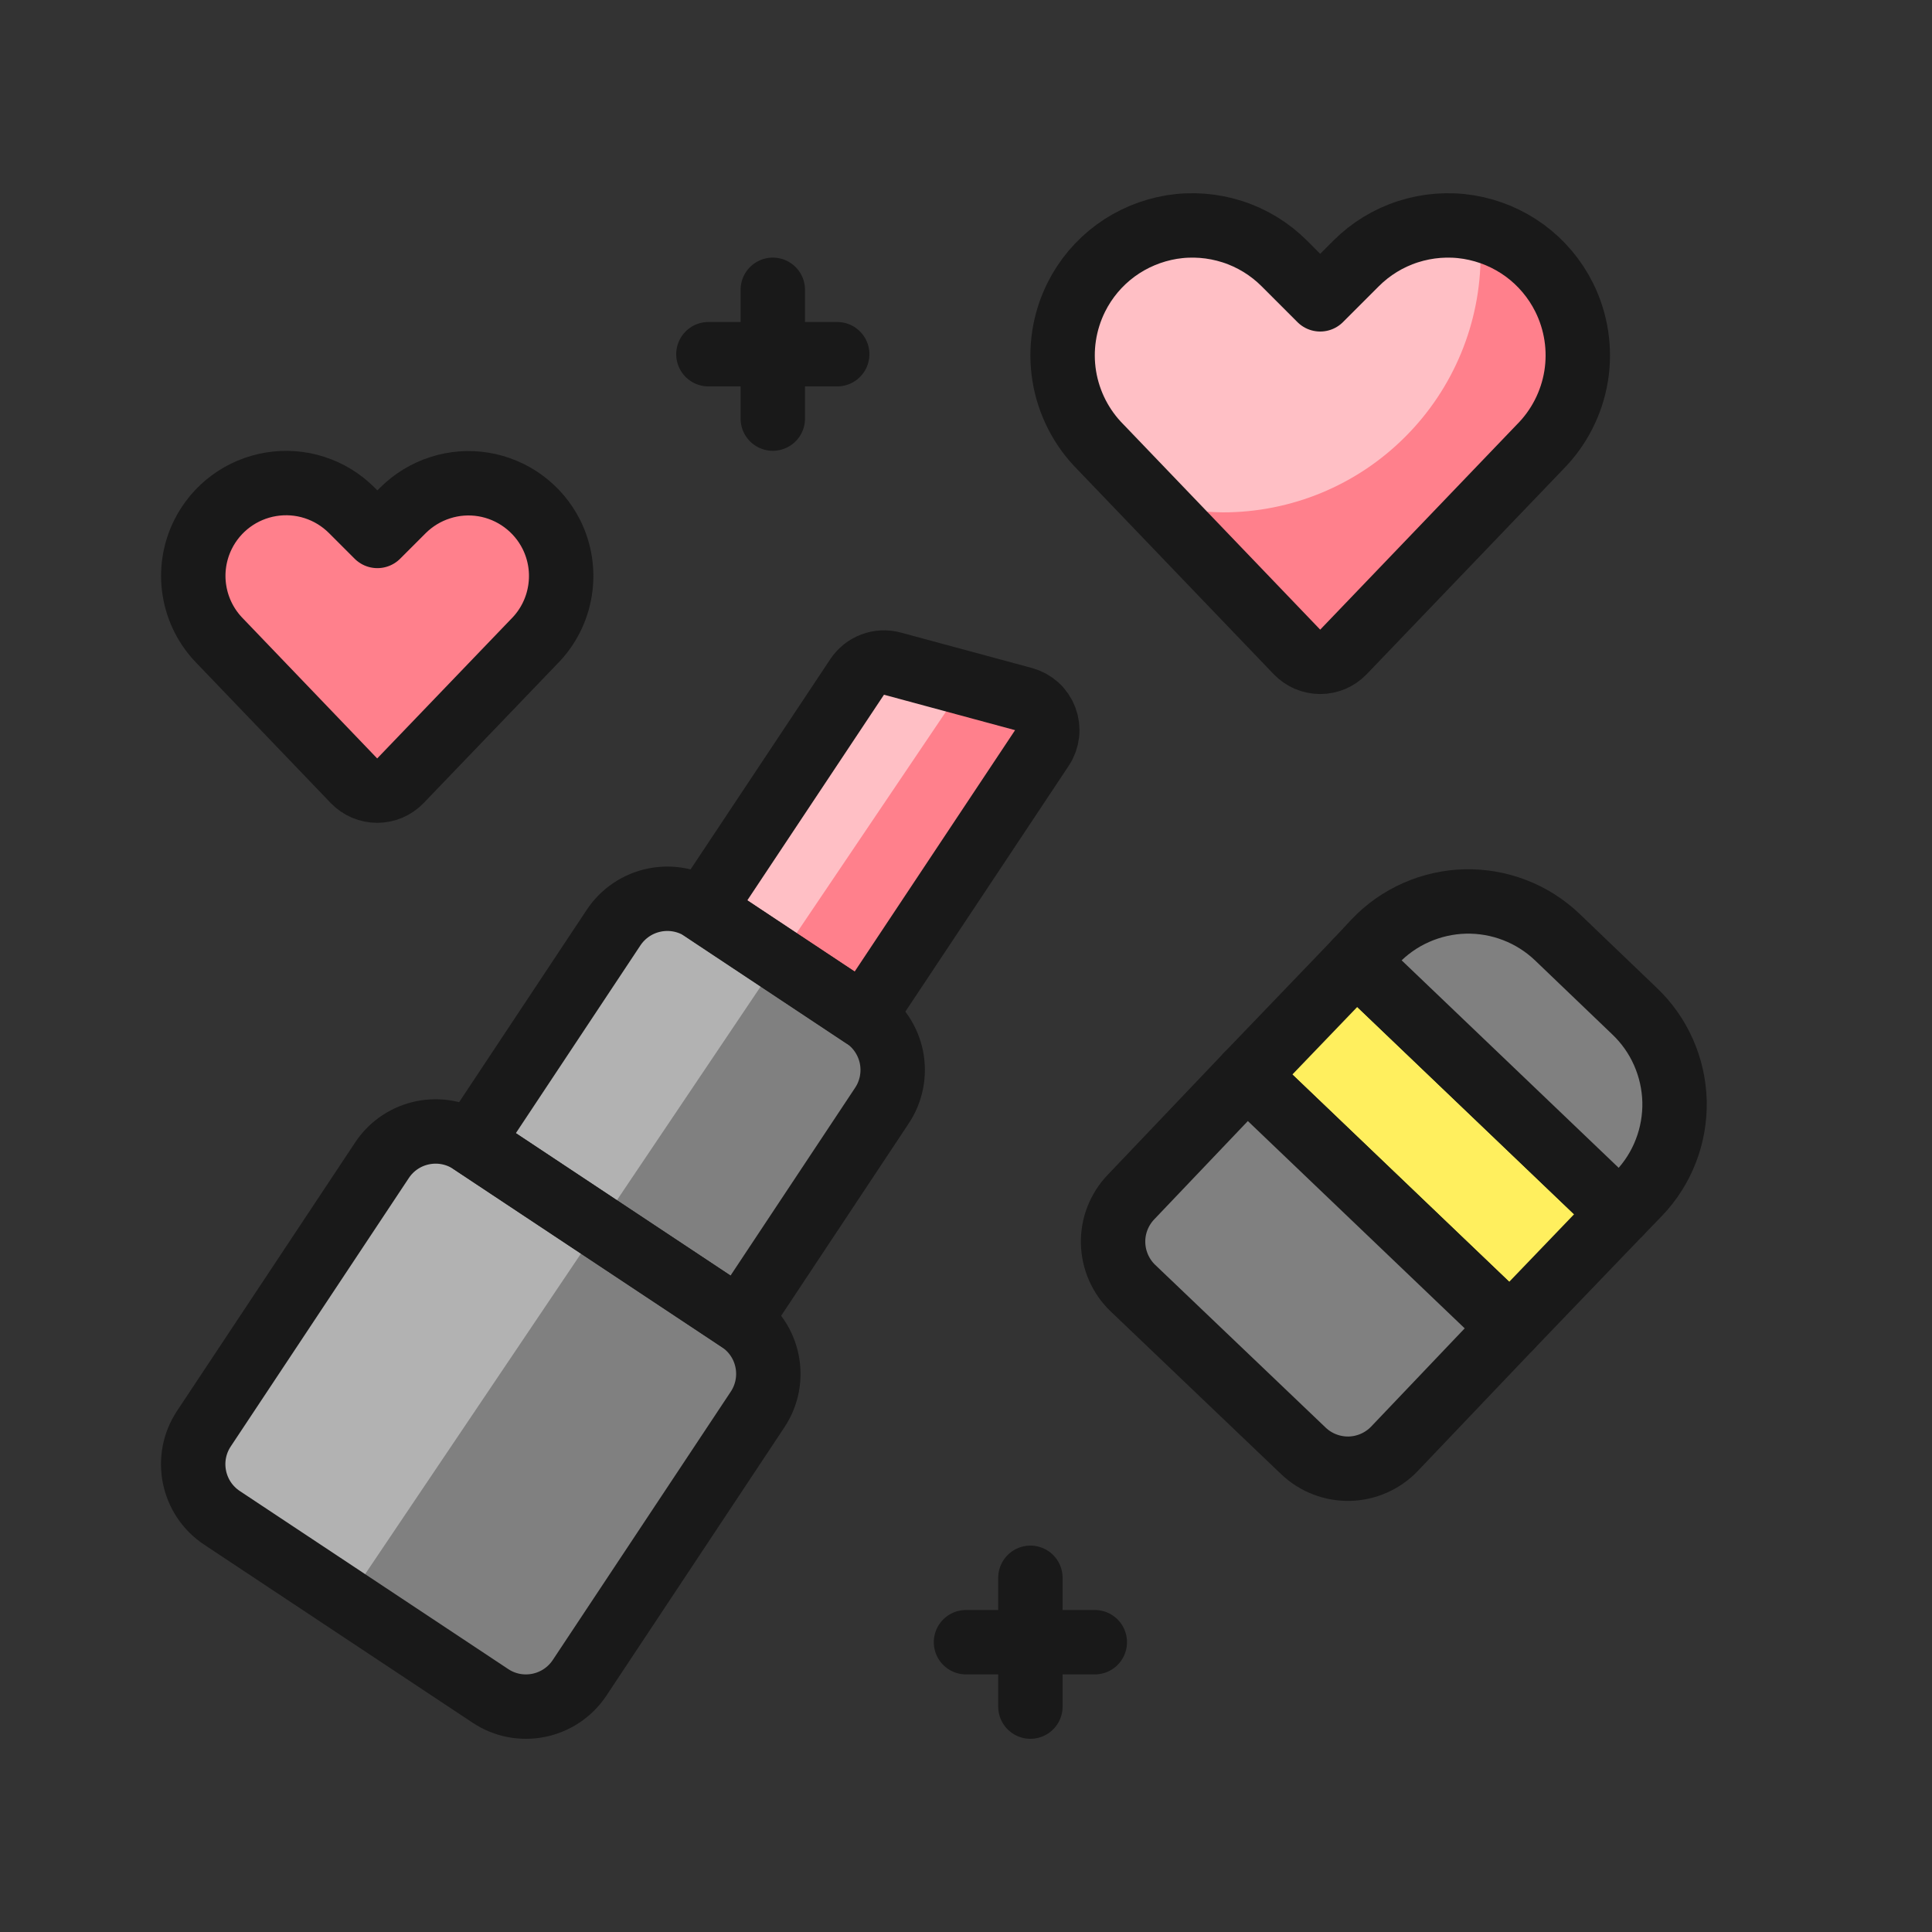 <svg id='Dating_Lipstick_24' width='24' height='24' viewBox='0 0 24 24' xmlns='http://www.w3.org/2000/svg' xmlns:xlink='http://www.w3.org/1999/xlink'><rect x="0" y="0" width="24" height="24" fill="#333333" stroke="none"/><rect width='24' height='24' stroke='none' fill='#000000' opacity='0'/>


<g transform="matrix(0.8 0 0 0.8 12 12)" >
<g style="" >
<g transform="matrix(1 0 0 1 5.5 -8.11)" >
<path style="stroke: none; stroke-width: 1; stroke-dasharray: none; stroke-linecap: butt; stroke-dashoffset: 0; stroke-linejoin: miter; stroke-miterlimit: 4; fill: rgb(255,191,197); fill-rule: nonzero; opacity: 1;" transform=" translate(-18, -3.89)" d="M 18.361 7.123 C 18.314 7.172 18.258 7.21 18.196 7.237 C 18.134 7.263 18.067 7.277 18 7.277 C 17.933 7.277 17.866 7.263 17.804 7.237 C 17.742 7.21 17.686 7.172 17.639 7.123 L 14.591 3.944 C 14.292 3.645 14.094 3.258 14.026 2.841 C 13.958 2.423 14.024 1.994 14.213 1.615 L 14.213 1.615 C 14.356 1.329 14.565 1.081 14.822 0.892 C 15.08 0.703 15.379 0.578 15.694 0.526 C 16.009 0.475 16.332 0.5 16.637 0.598 C 16.941 0.696 17.217 0.865 17.443 1.091 L 18 1.648 L 18.557 1.091 C 18.783 0.865 19.059 0.696 19.363 0.598 C 19.668 0.5 19.991 0.475 20.306 0.526 C 20.622 0.578 20.92 0.703 21.178 0.892 C 21.435 1.081 21.644 1.329 21.787 1.615 L 21.787 1.615 C 21.976 1.994 22.042 2.423 21.974 2.841 C 21.906 3.258 21.708 3.645 21.409 3.944 L 18.361 7.123 Z" stroke-linecap="round" />
</g>
<g transform="matrix(1 0 0 1 6.2 -8.08)" >
<path style="stroke: none; stroke-width: 1; stroke-dasharray: none; stroke-linecap: butt; stroke-dashoffset: 0; stroke-linejoin: miter; stroke-miterlimit: 4; fill: rgb(255,128,140); fill-rule: nonzero; opacity: 1;" transform=" translate(-18.7, -3.92)" d="M 21.787 1.615 C 21.655 1.353 21.468 1.123 21.237 0.942 C 21.006 0.76 20.738 0.633 20.452 0.567 C 20.464 0.697 20.491 0.823 20.491 0.956 C 20.491 2.017 20.07 3.034 19.319 3.784 C 18.569 4.535 17.552 4.956 16.491 4.956 C 16.121 4.952 15.754 4.896 15.4 4.791 L 17.636 7.123 C 17.683 7.172 17.739 7.21 17.801 7.237 C 17.863 7.263 17.93 7.277 17.997 7.277 C 18.064 7.277 18.131 7.263 18.193 7.237 C 18.255 7.21 18.311 7.172 18.358 7.123 L 21.406 3.944 C 21.706 3.645 21.904 3.259 21.972 2.841 C 22.041 2.423 21.976 1.994 21.787 1.615 L 21.787 1.615 Z" stroke-linecap="round" />
</g>
<g transform="matrix(1 0 0 1 -7.53 7.03)" >
<path style="stroke: none; stroke-width: 1; stroke-dasharray: none; stroke-linecap: butt; stroke-dashoffset: 0; stroke-linejoin: miter; stroke-miterlimit: 4; fill: rgb(128,128,128); fill-rule: nonzero; opacity: 1;" transform=" translate(-4.97, -19.03)" d="M 8.983 17.5 L 4.817 14.736 C 4.357 14.431 3.736 14.556 3.431 15.017 L 0.667 19.183 C 0.361 19.643 0.487 20.264 0.947 20.569 L 5.114 23.333 C 5.574 23.639 6.194 23.513 6.5 23.053 L 9.264 18.886 C 9.569 18.426 9.444 17.805 8.983 17.5 Z" stroke-linecap="round" />
</g>
<g transform="matrix(1 0 0 1 -8.85 6.21)" >
<path style="stroke: none; stroke-width: 1; stroke-dasharray: none; stroke-linecap: butt; stroke-dashoffset: 0; stroke-linejoin: miter; stroke-miterlimit: 4; fill: rgb(178,178,178); fill-rule: nonzero; opacity: 1;" transform=" translate(-3.65, -18.21)" d="M 4.817 14.736 C 4.596 14.589 4.326 14.537 4.066 14.589 C 3.806 14.642 3.578 14.795 3.431 15.016 L 0.667 19.183 C 0.52 19.404 0.467 19.674 0.52 19.934 C 0.573 20.194 0.726 20.422 0.947 20.569 L 2.89 21.858 L 6.8 16.052 L 4.817 14.736 Z" stroke-linecap="round" />
</g>
<g transform="matrix(1 0 0 1 -4.41 2.23)" >
<path style="stroke: none; stroke-width: 1; stroke-dasharray: none; stroke-linecap: butt; stroke-dashoffset: 0; stroke-linejoin: miter; stroke-miterlimit: 4; fill: rgb(128,128,128); fill-rule: nonzero; opacity: 1;" transform=" translate(-8.09, -14.23)" d="M 8.415 11.122 L 10.915 12.781 C 11.136 12.927 11.289 13.156 11.342 13.416 C 11.394 13.676 11.342 13.946 11.195 14.167 L 8.984 17.5 L 4.817 14.736 L 7.028 11.403 C 7.175 11.182 7.404 11.028 7.663 10.976 C 7.923 10.923 8.194 10.976 8.415 11.122 Z" stroke-linecap="round" />
</g>
<g transform="matrix(1 0 0 1 -5.29 1.5)" >
<path style="stroke: none; stroke-width: 1; stroke-dasharray: none; stroke-linecap: butt; stroke-dashoffset: 0; stroke-linejoin: miter; stroke-miterlimit: 4; fill: rgb(178,178,178); fill-rule: nonzero; opacity: 1;" transform=" translate(-7.21, -13.5)" d="M 8.414 11.122 C 8.193 10.976 7.923 10.923 7.663 10.976 C 7.403 11.028 7.175 11.182 7.028 11.403 L 4.817 14.736 L 6.8 16.052 L 9.593 11.9 L 8.414 11.122 Z" stroke-linecap="round" />
</g>
<g transform="matrix(1 0 0 1 -1.41 -1.97)" >
<path style="stroke: none; stroke-width: 1; stroke-dasharray: none; stroke-linecap: butt; stroke-dashoffset: 0; stroke-linejoin: miter; stroke-miterlimit: 4; fill: rgb(255,128,140); fill-rule: nonzero; opacity: 1;" transform=" translate(-11.09, -10.03)" d="M 13.679 8.614 C 13.723 8.548 13.75 8.472 13.759 8.394 C 13.768 8.315 13.758 8.235 13.73 8.161 C 13.702 8.087 13.657 8.02 13.598 7.967 C 13.539 7.914 13.469 7.876 13.392 7.855 L 11.357 7.305 C 11.256 7.278 11.148 7.283 11.05 7.32 C 10.952 7.357 10.868 7.424 10.81 7.511 L 8.41 11.122 L 10.91 12.781 L 13.679 8.614 Z" stroke-linecap="round" />
</g>
<g transform="matrix(1 0 0 1 -2.05 -2.4)" >
<path style="stroke: none; stroke-width: 1; stroke-dasharray: none; stroke-linecap: butt; stroke-dashoffset: 0; stroke-linejoin: miter; stroke-miterlimit: 4; fill: rgb(255,191,197); fill-rule: nonzero; opacity: 1;" transform=" translate(-10.45, -9.6)" d="M 11.357 7.305 C 11.256 7.278 11.148 7.283 11.05 7.32 C 10.952 7.357 10.868 7.424 10.81 7.511 L 8.41 11.122 L 9.589 11.904 L 12.486 7.61 L 11.357 7.305 Z" stroke-linecap="round" />
</g>
<g transform="matrix(1 0 0 1 -7.53 7.03)" >
<path style="stroke: rgb(25,25,25); stroke-width: 1; stroke-dasharray: none; stroke-linecap: round; stroke-dashoffset: 0; stroke-linejoin: round; stroke-miterlimit: 4; fill: none; fill-rule: nonzero; opacity: 1;" transform=" translate(-4.97, -19.03)" d="M 8.983 17.5 L 4.817 14.736 C 4.357 14.431 3.736 14.556 3.431 15.017 L 0.667 19.183 C 0.361 19.643 0.487 20.264 0.947 20.569 L 5.114 23.333 C 5.574 23.639 6.194 23.513 6.5 23.053 L 9.264 18.886 C 9.569 18.426 9.444 17.805 8.983 17.5 Z" stroke-linecap="round" />
</g>
<g transform="matrix(1 0 0 1 -4.41 2.23)" >
<path style="stroke: rgb(25,25,25); stroke-width: 1; stroke-dasharray: none; stroke-linecap: round; stroke-dashoffset: 0; stroke-linejoin: round; stroke-miterlimit: 4; fill: none; fill-rule: nonzero; opacity: 1;" transform=" translate(-8.09, -14.23)" d="M 8.415 11.122 L 10.915 12.781 C 11.136 12.927 11.289 13.156 11.342 13.416 C 11.394 13.676 11.342 13.946 11.195 14.167 L 8.984 17.5 L 4.817 14.736 L 7.028 11.403 C 7.175 11.182 7.404 11.028 7.663 10.976 C 7.923 10.923 8.194 10.976 8.415 11.122 Z" stroke-linecap="round" />
</g>
<g transform="matrix(1 0 0 1 -1.41 -1.97)" >
<path style="stroke: rgb(25,25,25); stroke-width: 1; stroke-dasharray: none; stroke-linecap: round; stroke-dashoffset: 0; stroke-linejoin: round; stroke-miterlimit: 4; fill: none; fill-rule: nonzero; opacity: 1;" transform=" translate(-11.09, -10.03)" d="M 13.679 8.614 C 13.723 8.548 13.75 8.472 13.759 8.394 C 13.768 8.315 13.758 8.235 13.73 8.161 C 13.702 8.087 13.657 8.02 13.598 7.967 C 13.539 7.914 13.469 7.876 13.392 7.855 L 11.357 7.305 C 11.256 7.278 11.148 7.283 11.05 7.32 C 10.952 7.357 10.868 7.424 10.81 7.511 L 8.41 11.122 L 10.91 12.781 L 13.679 8.614 Z" stroke-linecap="round" />
</g>
<g transform="matrix(1 0 0 1 7.25 2.77)" >
<path style="stroke: rgb(25,25,25); stroke-width: 1; stroke-dasharray: none; stroke-linecap: round; stroke-dashoffset: 0; stroke-linejoin: round; stroke-miterlimit: 4; fill: rgb(255,239,94); fill-rule: nonzero; opacity: 1;" transform=" translate(-19.75, -14.77)" d="M 22.65 15.84 L 20.95 17.61 L 16.86 13.7 L 18.56 11.93 L 22.65 15.84 Z" stroke-linecap="round" />
</g>
<g transform="matrix(1 0 0 1 5.37 4.75)" >
<path style="stroke: rgb(25,25,25); stroke-width: 1; stroke-dasharray: none; stroke-linecap: round; stroke-dashoffset: 0; stroke-linejoin: round; stroke-miterlimit: 4; fill: rgb(128,128,128); fill-rule: nonzero; opacity: 1;" transform=" translate(-17.87, -16.75)" d="M 20.95 17.61 L 19.15 19.5 C 18.967 19.69 18.715 19.8 18.451 19.806 C 18.187 19.811 17.931 19.712 17.74 19.53 L 15.09 17 C 14.9 16.817 14.79 16.565 14.784 16.301 C 14.778 16.037 14.878 15.781 15.06 15.59 L 16.86 13.7 L 20.95 17.61 Z" stroke-linecap="round" />
</g>
<g transform="matrix(1 0 0 1 8.53 1.42)" >
<path style="stroke: rgb(25,25,25); stroke-width: 1; stroke-dasharray: none; stroke-linecap: round; stroke-dashoffset: 0; stroke-linejoin: round; stroke-miterlimit: 4; fill: rgb(128,128,128); fill-rule: nonzero; opacity: 1;" transform=" translate(-21.03, -13.42)" d="M 22.95 15.53 L 22.65 15.84 L 18.56 11.93 L 18.85 11.62 C 19.031 11.429 19.248 11.276 19.488 11.17 C 19.729 11.063 19.988 11.005 20.25 10.998 C 20.513 10.992 20.775 11.037 21.02 11.132 C 21.265 11.226 21.49 11.369 21.68 11.55 L 22.88 12.7 C 23.071 12.881 23.224 13.098 23.33 13.338 C 23.437 13.579 23.495 13.838 23.502 14.101 C 23.508 14.363 23.463 14.625 23.368 14.87 C 23.274 15.116 23.131 15.34 22.95 15.53 L 22.95 15.53 Z" stroke-linecap="round" />
</g>
<g transform="matrix(1 0 0 1 5.5 -8.11)" >
<path style="stroke: rgb(25,25,25); stroke-width: 1; stroke-dasharray: none; stroke-linecap: round; stroke-dashoffset: 0; stroke-linejoin: round; stroke-miterlimit: 4; fill: none; fill-rule: nonzero; opacity: 1;" transform=" translate(-18, -3.89)" d="M 18.361 7.123 C 18.314 7.172 18.258 7.21 18.196 7.237 C 18.134 7.263 18.067 7.277 18 7.277 C 17.933 7.277 17.866 7.263 17.804 7.237 C 17.742 7.21 17.686 7.172 17.639 7.123 L 14.591 3.944 C 14.292 3.645 14.094 3.258 14.026 2.841 C 13.958 2.423 14.024 1.994 14.213 1.615 L 14.213 1.615 C 14.356 1.329 14.565 1.081 14.822 0.892 C 15.08 0.703 15.379 0.578 15.694 0.526 C 16.009 0.475 16.332 0.5 16.637 0.598 C 16.941 0.696 17.217 0.865 17.443 1.091 L 18 1.648 L 18.557 1.091 C 18.783 0.865 19.059 0.696 19.363 0.598 C 19.668 0.5 19.991 0.475 20.306 0.526 C 20.622 0.578 20.92 0.703 21.178 0.892 C 21.435 1.081 21.644 1.329 21.787 1.615 L 21.787 1.615 C 21.976 1.994 22.042 2.423 21.974 2.841 C 21.906 3.258 21.708 3.645 21.409 3.944 L 18.361 7.123 Z" stroke-linecap="round" />
</g>
<g transform="matrix(1 0 0 1 -9.14 -5.11)" >
<path style="stroke: rgb(25,25,25); stroke-width: 1; stroke-dasharray: none; stroke-linecap: round; stroke-dashoffset: 0; stroke-linejoin: round; stroke-miterlimit: 4; fill: rgb(255,128,140); fill-rule: nonzero; opacity: 1;" transform=" translate(-3.36, -6.89)" d="M 3.718 9.123 C 3.671 9.172 3.615 9.21 3.553 9.237 C 3.491 9.263 3.424 9.277 3.357 9.277 C 3.29 9.277 3.223 9.263 3.161 9.237 C 3.099 9.21 3.043 9.172 2.996 9.123 L 0.922 6.96 C 0.709 6.746 0.568 6.471 0.52 6.173 C 0.471 5.876 0.518 5.57 0.652 5.3 L 0.652 5.3 C 0.754 5.095 0.903 4.918 1.087 4.782 C 1.27 4.647 1.484 4.557 1.709 4.52 C 1.935 4.483 2.166 4.5 2.383 4.57 C 2.601 4.64 2.798 4.761 2.96 4.922 L 3.36 5.322 L 3.76 4.922 C 3.922 4.762 4.119 4.642 4.336 4.573 C 4.553 4.503 4.783 4.486 5.008 4.523 C 5.232 4.56 5.445 4.65 5.628 4.785 C 5.811 4.92 5.96 5.096 6.062 5.3 C 6.197 5.57 6.244 5.877 6.195 6.175 C 6.147 6.474 6.006 6.749 5.792 6.963 L 3.718 9.123 Z" stroke-linecap="round" />
</g>
<g transform="matrix(1 0 0 1 -3 -9.5)" >
<path style="stroke: rgb(25,25,25); stroke-width: 1; stroke-dasharray: none; stroke-linecap: round; stroke-dashoffset: 0; stroke-linejoin: round; stroke-miterlimit: 4; fill: none; fill-rule: nonzero; opacity: 1;" transform=" translate(-9.5, -2.5)" d="M 8.5 2.5 L 10.5 2.5" stroke-linecap="round" />
</g>
<g transform="matrix(1 0 0 1 -3 -9.5)" >
<path style="stroke: rgb(25,25,25); stroke-width: 1; stroke-dasharray: none; stroke-linecap: round; stroke-dashoffset: 0; stroke-linejoin: round; stroke-miterlimit: 4; fill: none; fill-rule: nonzero; opacity: 1;" transform=" translate(-9.5, -2.5)" d="M 9.5 1.5 L 9.5 3.5" stroke-linecap="round" />
</g>
<g transform="matrix(1 0 0 1 1 10.5)" >
<path style="stroke: rgb(25,25,25); stroke-width: 1; stroke-dasharray: none; stroke-linecap: round; stroke-dashoffset: 0; stroke-linejoin: round; stroke-miterlimit: 4; fill: none; fill-rule: nonzero; opacity: 1;" transform=" translate(-13.5, -22.5)" d="M 12.5 22.5 L 14.5 22.5" stroke-linecap="round" />
</g>
<g transform="matrix(1 0 0 1 1 10.5)" >
<path style="stroke: rgb(25,25,25); stroke-width: 1; stroke-dasharray: none; stroke-linecap: round; stroke-dashoffset: 0; stroke-linejoin: round; stroke-miterlimit: 4; fill: none; fill-rule: nonzero; opacity: 1;" transform=" translate(-13.5, -22.5)" d="M 13.5 21.5 L 13.5 23.5" stroke-linecap="round" />
</g>
</g>
</g>
</svg>
